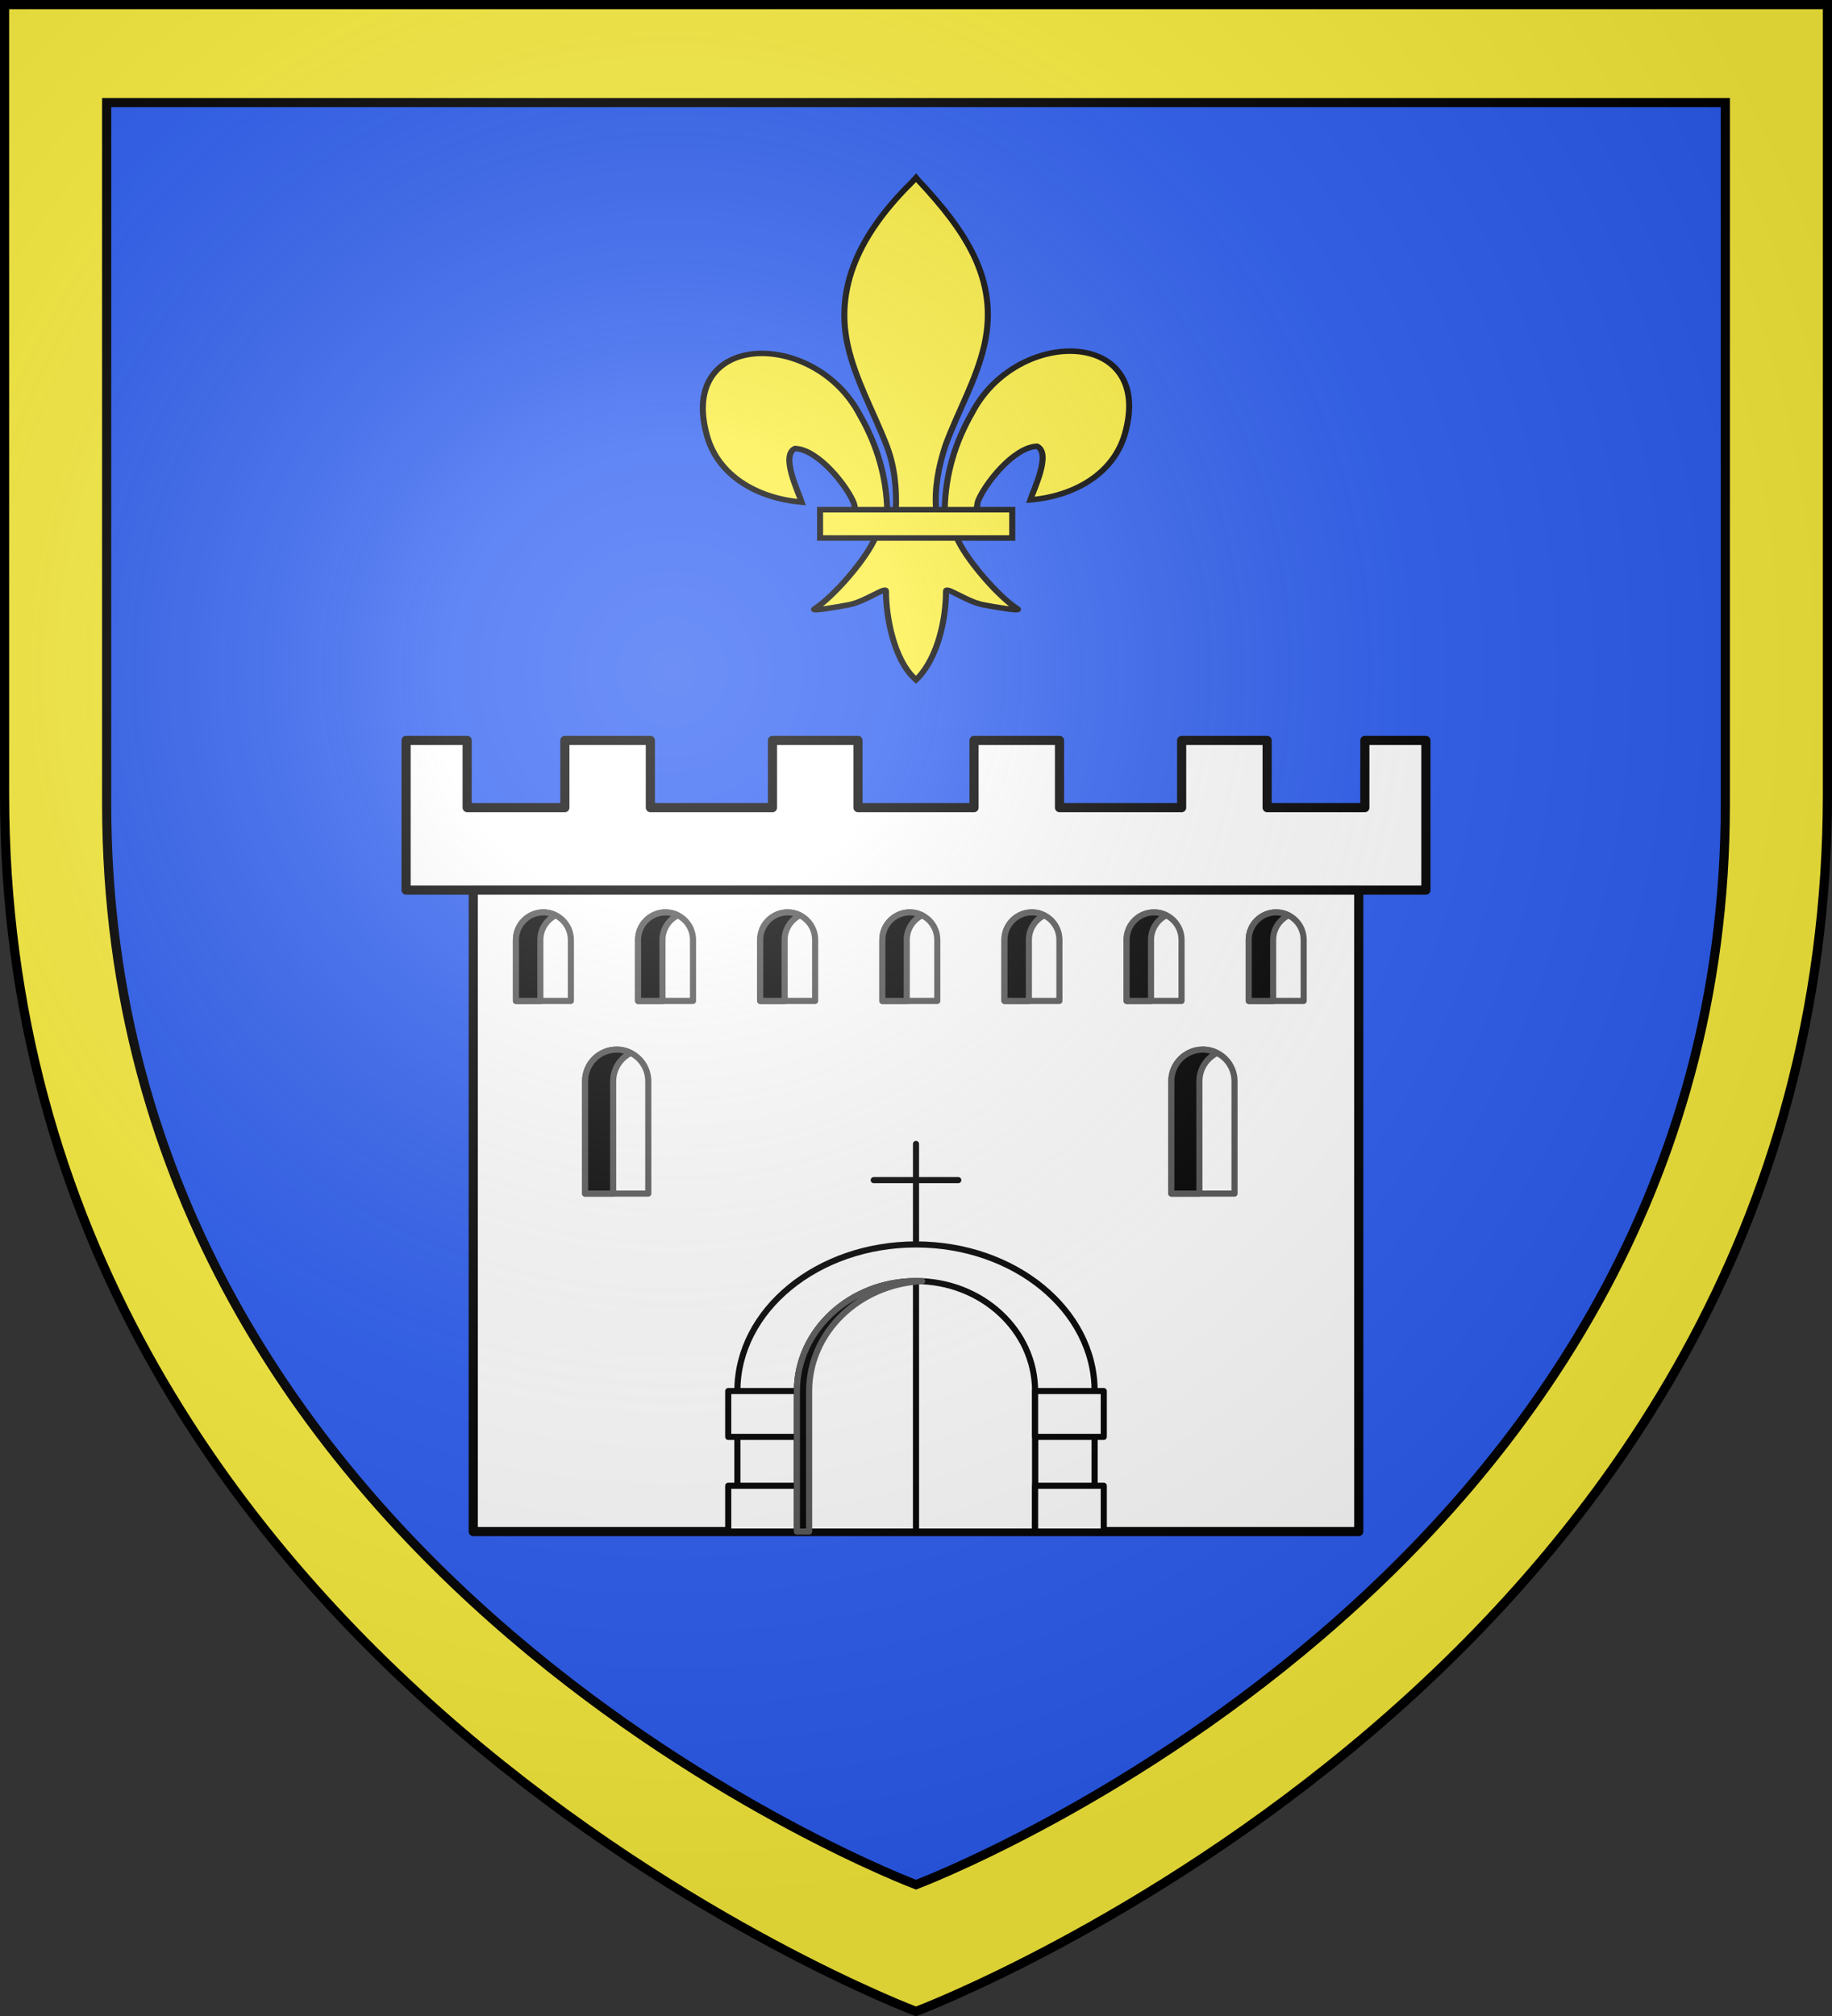 <?xml version="1.0" encoding="UTF-8" standalone="no"?>
<svg
   xmlns:dc="http://purl.org/dc/elements/1.1/"
   xmlns:cc="http://creativecommons.org/ns#"
   xmlns:rdf="http://www.w3.org/1999/02/22-rdf-syntax-ns#"
   xmlns:svg="http://www.w3.org/2000/svg"
   xmlns="http://www.w3.org/2000/svg"
   xmlns:xlink="http://www.w3.org/1999/xlink"
   xmlns:sodipodi="http://sodipodi.sourceforge.net/DTD/sodipodi-0.dtd"
   xmlns:inkscape="http://www.inkscape.org/namespaces/inkscape"
   width="600"
   height="660"
   viewBox="0 0 600 660"
   id="svg2"
   sodipodi:version="0.32"
   inkscape:version="0.46"
   sodipodi:docname="Blason_ville_fr_Gréolières-A_06.svg"
   inkscape:output_extension="org.inkscape.output.svg.inkscape"
   version="1.0">
  <rect x="0" y="0" width="600" height="660" fill="#333333" stroke="none"/>
  <sodipodi:namedview
     inkscape:window-height="977"
     inkscape:window-width="1280"
     inkscape:pageshadow="2"
     inkscape:pageopacity="0.0"
     guidetolerance="10.0"
     gridtolerance="10.0"
     objecttolerance="10.0"
     borderopacity="1.0"
     bordercolor="#666666"
     pagecolor="#ffffff"
     id="base"
     showgrid="false"
     inkscape:zoom="1.1863636"
     inkscape:cx="300"
     inkscape:cy="330"
     inkscape:window-x="-4"
     inkscape:window-y="-4"
     inkscape:current-layer="layer4"
     inkscape:object-nodes="true" />
  <defs
     id="defs4">
    <radialGradient
       id="Gradient1"
       gradientUnits="userSpaceOnUse"
       cx="-80"
       cy="-80"
       r="405">
      <stop
         style="stop-color:#fff;stop-opacity:0.31"
         offset="0"
         id="stop7" />
      <stop
         style="stop-color:#fff;stop-opacity:0.25"
         offset="0.19"
         id="stop9" />
      <stop
         style="stop-color:#6b6b6b;stop-opacity:0.125"
         offset="0.6"
         id="stop11" />
      <stop
         style="stop-color:#000;stop-opacity:0.125"
         offset="1"
         id="stop13" />
    </radialGradient>
    <clipPath
       id="shield_cut">
      <path
         id="shield"
         d="M -298.5,-298.5 L 298.5,-298.5 L 298.5,-40 C 298.5,246.31 0,358.5 0,358.5 C 0,358.5 -298.5,246.31 -298.5,-40 L -298.5,-298.5 z" />
    </clipPath>
  </defs>
  <g
     id="layer4"
     inkscape:label="Fond écu"
     inkscape:groupmode="layer"
     transform="translate(300,300)">
    <use
       xlink:href="#shield"
       id="use18"
       style="fill:#fcef3c"
       x="0"
       y="0"
       width="600"
       height="660" />
    <path
       d="M -265.068,-266.408 L 265.068,-266.408 L 265.068,-36.86 C 265.068,217.383 0,317.008 0,317.008 C 0,317.008 -265.068,217.383 -265.068,-36.86 L -265.068,-266.408 z"
       id="use7631"
       style="fill:#2b5df2;stroke:#000000;stroke-opacity:1;stroke-width:3" />
  </g>
  <g
     id="layer3"
     inkscape:label="Meubles"
     inkscape:groupmode="layer"
     transform="translate(300,300)">
    <g
       id="g3300"
       transform="translate(-2.031,0)">
      <path
         id="rect4397"
         d="M -164.969,-57.594 L -164.969,-8.594 L 169.031,-8.594 L 169.031,-57.594 L 149.031,-57.594 L 149.031,-35.594 L 117.031,-35.594 L 117.031,-57.594 L 89.031,-57.594 L 89.031,-35.594 L 49.031,-35.594 L 49.031,-57.594 L 21.031,-57.594 L 21.031,-35.594 L -16.969,-35.594 L -16.969,-57.594 L -44.969,-57.594 L -44.969,-35.594 L -84.969,-35.594 L -84.969,-57.594 L -112.969,-57.594 L -112.969,-35.594 L -144.969,-35.594 L -144.969,-57.594 L -164.969,-57.594 z"
         style="opacity:1;fill:#ffffff;fill-opacity:1;stroke:#000000;stroke-width:3;stroke-linecap:round;stroke-linejoin:round;stroke-miterlimit:4;stroke-dasharray:none;stroke-opacity:1"
         sodipodi:nodetypes="ccccccccccccccccccccccccc" />
      <path
         id="rect4415"
         d="M -142.969,-8.594 L 147.031,-8.594 L 147.031,201.406 L -142.969,201.406 L -142.969,-8.594 z"
         style="fill:#ffffff;fill-opacity:1;stroke:#000000;stroke-width:3;stroke-linecap:round;stroke-linejoin:round;stroke-miterlimit:4;stroke-dasharray:none;stroke-opacity:1" />
      <g
         transform="translate(4.469,0)"
         id="g4373">
        <path
           style="fill:#ffffff;fill-opacity:1;stroke:#555555;stroke-width:2;stroke-linecap:round;stroke-linejoin:round;stroke-miterlimit:4;stroke-opacity:1"
           d="M 295.531,298.688 C 290.563,298.688 286.531,302.719 286.531,307.688 L 286.531,327.688 L 304.531,327.688 L 304.531,307.688 C 304.531,302.719 300.499,298.688 295.531,298.688 z"
           transform="translate(-300,-300)"
           id="rect4362" />
        <path
           style="fill:#000000;fill-opacity:1;stroke:#555555;stroke-width:2;stroke-linecap:round;stroke-linejoin:round;stroke-miterlimit:4;stroke-opacity:1"
           d="M -4.469,-1.312 C -9.437,-1.312 -13.469,2.72 -13.469,7.688 L -13.469,27.688 L -5.469,27.688 L -5.469,7.688 C -5.469,4.162 -3.424,1.133 -0.469,-0.344 C -1.677,-0.948 -3.026,-1.312 -4.469,-1.312 z"
           id="path4368" />
      </g>
      <use
         height="660"
         width="600"
         transform="translate(40,0)"
         id="use4377"
         xlink:href="#g4373"
         y="0"
         x="0" />
      <use
         height="660"
         width="600"
         transform="translate(80,0)"
         id="use4379"
         xlink:href="#g4373"
         y="0"
         x="0" />
      <use
         height="660"
         width="600"
         transform="translate(120,0)"
         id="use4381"
         xlink:href="#g4373"
         y="0"
         x="0" />
      <use
         height="660"
         width="600"
         transform="translate(-40,0)"
         id="use4383"
         xlink:href="#g4373"
         y="0"
         x="0" />
      <use
         height="660"
         width="600"
         transform="translate(-80,0)"
         id="use4385"
         xlink:href="#g4373"
         y="0"
         x="0" />
      <use
         height="660"
         width="600"
         transform="translate(-120,0)"
         id="use4387"
         xlink:href="#g4373"
         y="0"
         x="0" />
      <g
         id="g4389"
         transform="matrix(1.15,0,0,1.15,-90.861,45.122)">
        <path
           sodipodi:nodetypes="cccccc"
           id="path4391"
           transform="translate(-300,-300)"
           d="M 295.531,298.688 C 290.563,298.688 286.531,302.719 286.531,307.688 L 286.531,339.688 L 304.531,339.688 L 304.531,307.688 C 304.531,302.719 300.499,298.688 295.531,298.688 z"
           style="fill:#ffffff;fill-opacity:1;stroke:#555555;stroke-width:1.739;stroke-linecap:round;stroke-linejoin:round;stroke-miterlimit:4;stroke-opacity:1" />
        <path
           sodipodi:nodetypes="ccccccc"
           id="path4393"
           d="M -4.469,-1.312 C -9.437,-1.312 -13.469,2.72 -13.469,7.688 L -13.469,39.688 L -5.469,39.688 L -5.469,7.688 C -5.469,4.162 -3.424,1.133 -0.469,-0.344 C -1.677,-0.948 -3.026,-1.312 -4.469,-1.312 z"
           style="fill:#000000;fill-opacity:1;stroke:#555555;stroke-width:1.739;stroke-linecap:round;stroke-linejoin:round;stroke-miterlimit:4;stroke-opacity:1" />
      </g>
      <use
         height="660"
         width="600"
         transform="translate(192,0)"
         id="use4395"
         xlink:href="#g4389"
         y="0"
         x="0" />
      <path
         id="path4422"
         d="M 2.031,107.406 C -30.261,107.406 -56.469,128.91 -56.469,155.406 L -56.469,201.406 L -36.969,201.406 L -36.969,155.406 L 41.031,155.406 L 41.031,201.406 L 60.531,201.406 L 60.531,155.406 C 60.531,128.91 34.323,107.406 2.031,107.406 z"
         style="opacity:1;fill:#ffffff;fill-opacity:1;stroke:#000000;stroke-width:2;stroke-linecap:round;stroke-linejoin:round;stroke-miterlimit:4;stroke-dasharray:none;stroke-opacity:1" />
      <path
         id="path4418"
         d="M 2.031,119.406 C -19.497,119.406 -36.969,135.534 -36.969,155.406 L -36.969,201.406 L 41.031,201.406 L 41.031,155.406 C 41.031,135.534 23.559,119.406 2.031,119.406 z"
         style="fill:#ffffff;fill-opacity:1;stroke:#000000;stroke-width:2;stroke-linecap:round;stroke-linejoin:round;stroke-miterlimit:4;stroke-opacity:1" />
      <rect
         y="155.406"
         x="-59.469"
         height="15"
         width="22.5"
         id="rect4432"
         style="opacity:1;fill:#ffffff;fill-opacity:1;stroke:#000000;stroke-width:2;stroke-linecap:round;stroke-linejoin:round;stroke-miterlimit:4;stroke-dasharray:none;stroke-opacity:1" />
      <rect
         style="opacity:1;fill:#ffffff;fill-opacity:1;stroke:#000000;stroke-width:2;stroke-linecap:round;stroke-linejoin:round;stroke-miterlimit:4;stroke-dasharray:none;stroke-opacity:1"
         id="rect4434"
         width="22.5"
         height="15"
         x="41.031"
         y="155.406" />
      <rect
         style="opacity:1;fill:#ffffff;fill-opacity:1;stroke:#000000;stroke-width:2;stroke-linecap:round;stroke-linejoin:round;stroke-miterlimit:4;stroke-dasharray:none;stroke-opacity:1"
         id="rect4441"
         width="22.5"
         height="15"
         x="-59.469"
         y="186.406" />
      <rect
         y="186.406"
         x="41.031"
         height="15"
         width="22.5"
         id="rect4443"
         style="opacity:1;fill:#ffffff;fill-opacity:1;stroke:#000000;stroke-width:2;stroke-linecap:round;stroke-linejoin:round;stroke-miterlimit:4;stroke-dasharray:none;stroke-opacity:1" />
      <path
         sodipodi:nodetypes="cc"
         id="path4954"
         d="M 2.031,119.5 L 2.031,201.2"
         style="opacity:1;fill:#ffffff;fill-opacity:1;stroke:#000000;stroke-width:2;stroke-linecap:round;stroke-linejoin:round;stroke-miterlimit:4;stroke-dasharray:none;stroke-opacity:1" />
      <path
         style="opacity:1;fill:#ffffff;fill-opacity:1;stroke:#000000;stroke-width:2;stroke-linecap:round;stroke-linejoin:round;stroke-miterlimit:4;stroke-dasharray:none;stroke-opacity:1"
         d="M 2.031,74.5 L 2.031,106.2"
         id="path4956"
         sodipodi:nodetypes="cc" />
      <path
         sodipodi:nodetypes="cc"
         id="path4958"
         d="M -11.819,86.35 L 15.881,86.35"
         style="opacity:1;fill:#ffffff;fill-opacity:1;stroke:#000000;stroke-width:2;stroke-linecap:round;stroke-linejoin:round;stroke-miterlimit:4;stroke-dasharray:none;stroke-opacity:1" />
      <path
         id="path2433"
         d="M 2.031,119.406 C -19.497,119.406 -36.969,135.534 -36.969,155.406 L -36.969,201.406 L -32.969,201.406 L -32.969,155.406 C -32.969,136.155 -16.566,120.402 4.031,119.438 C 3.367,119.406 2.704,119.406 2.031,119.406 z"
         style="fill:#000000;fill-opacity:1;stroke:#555555;stroke-width:2;stroke-linecap:round;stroke-linejoin:round;stroke-miterlimit:4;stroke-opacity:1" />
    </g>
    <g
       transform="matrix(1.98,0,0,1.8,-704.08,-986.927)"
       id="g19615">
      <path
         d="M 360.348,474.115 C 360.49,467.92 362.023,462.161 364.877,456.705 C 372.348,440.986 395.169,441.361 390.138,460.586 C 388.285,467.67 381.987,471.833 374.506,472.547 C 375.046,470.681 378.016,464.082 375.619,462.791 C 371.785,462.936 367.024,469.562 365.88,472.721 C 365.714,473.175 365.761,473.699 365.576,474.145"
         style="fill:#fcef3c;fill-opacity:1;fill-rule:evenodd;stroke:#000000;stroke-width:1;stroke-linecap:butt;stroke-linejoin:miter;stroke-miterlimit:4;stroke-dasharray:none;stroke-opacity:1;display:inline"
         id="path1876"
         sodipodi:nodetypes="ccscscc" />
      <path
         d="M 350.844,474.525 C 350.702,468.329 349.169,462.571 346.315,457.114 C 338.844,441.396 316.023,441.771 321.053,460.995 C 322.907,468.079 329.204,472.243 336.685,472.957 C 336.145,471.09 333.175,464.492 335.573,463.201 C 339.407,463.345 344.167,469.971 345.312,473.131 C 345.477,473.584 345.431,474.108 345.616,474.555"
         style="fill:#fcef3c;fill-opacity:1;fill-rule:evenodd;stroke:#000000;stroke-width:1;stroke-linecap:butt;stroke-linejoin:miter;stroke-miterlimit:4;stroke-dasharray:none;stroke-opacity:1"
         id="path1902"
         sodipodi:nodetypes="ccscscc" />
      <path
         d="M 355.154,414.5 C 347.283,422.985 341.998,432.796 344.276,444.303 C 345.533,450.651 348.58,456.531 350.729,462.647 C 352.073,466.484 352.416,470.492 352.257,474.525 L 358.936,474.525 C 358.616,470.462 359.316,466.525 360.464,462.647 C 362.511,456.493 365.626,450.656 366.917,444.303 C 369.33,432.425 363.666,423.467 356.073,414.537 L 355.609,413.945 L 355.154,414.5 z"
         style="fill:#fcef3c;fill-opacity:1;fill-rule:nonzero;stroke:#000000;stroke-width:1;stroke-linecap:butt;stroke-linejoin:miter;stroke-miterlimit:4;stroke-dasharray:none;stroke-opacity:1"
         id="path3734"
         sodipodi:nodetypes="csccccsccc" />
      <path
         d="M 348.926,479.228 C 347.53,483.141 341.837,490.307 338.814,492.35 C 338.029,492.88 342.562,492.045 344.592,491.6 C 347.254,491.016 350.714,488.18 350.632,489.181 C 350.625,493.765 351.913,501.413 355.273,504.928 L 355.591,505.267 L 355.92,504.928 C 359.278,501.011 360.544,494.124 360.561,489.181 C 360.479,488.18 363.939,491.016 366.601,491.6 C 368.631,492.045 373.163,492.88 372.379,492.35 C 369.356,490.307 363.666,483.141 362.27,479.228 L 348.926,479.228 z"
         style="fill:#fcef3c;fill-opacity:1;fill-rule:evenodd;stroke:#000000;stroke-width:1;stroke-linecap:butt;stroke-linejoin:miter;stroke-miterlimit:4;stroke-dasharray:none;stroke-opacity:1"
         id="path6395"
         sodipodi:nodetypes="cssscccssscc" />
      <rect
         width="31.789"
         height="5.15"
         x="339.727"
         y="474.326"
         style="fill:#fcef3c;fill-opacity:1;stroke:#000000;stroke-width:1;stroke-miterlimit:4;stroke-dasharray:none;stroke-opacity:1"
         id="rect4623" />
    </g>
  </g>
  <g
     id="layer2"
     inkscape:label="Reflet final"
     inkscape:groupmode="layer"
     transform="translate(300,300)"
     sodipodi:insensitive="true">
    <use
       xlink:href="#shield"
       id="use22"
       style="fill:url(#Gradient1)"
       x="0"
       y="0"
       width="600"
       height="660" />
  </g>
  <g
     id="layer1"
     inkscape:label="Contour final"
     inkscape:groupmode="layer"
     transform="translate(300,300)"
     sodipodi:insensitive="true">
    <use
       xlink:href="#shield"
       style="fill:none;stroke:#000000;stroke-width:3"
       id="use25"
       x="0"
       y="0"
       width="600"
       height="660" />
  </g>
</svg>
